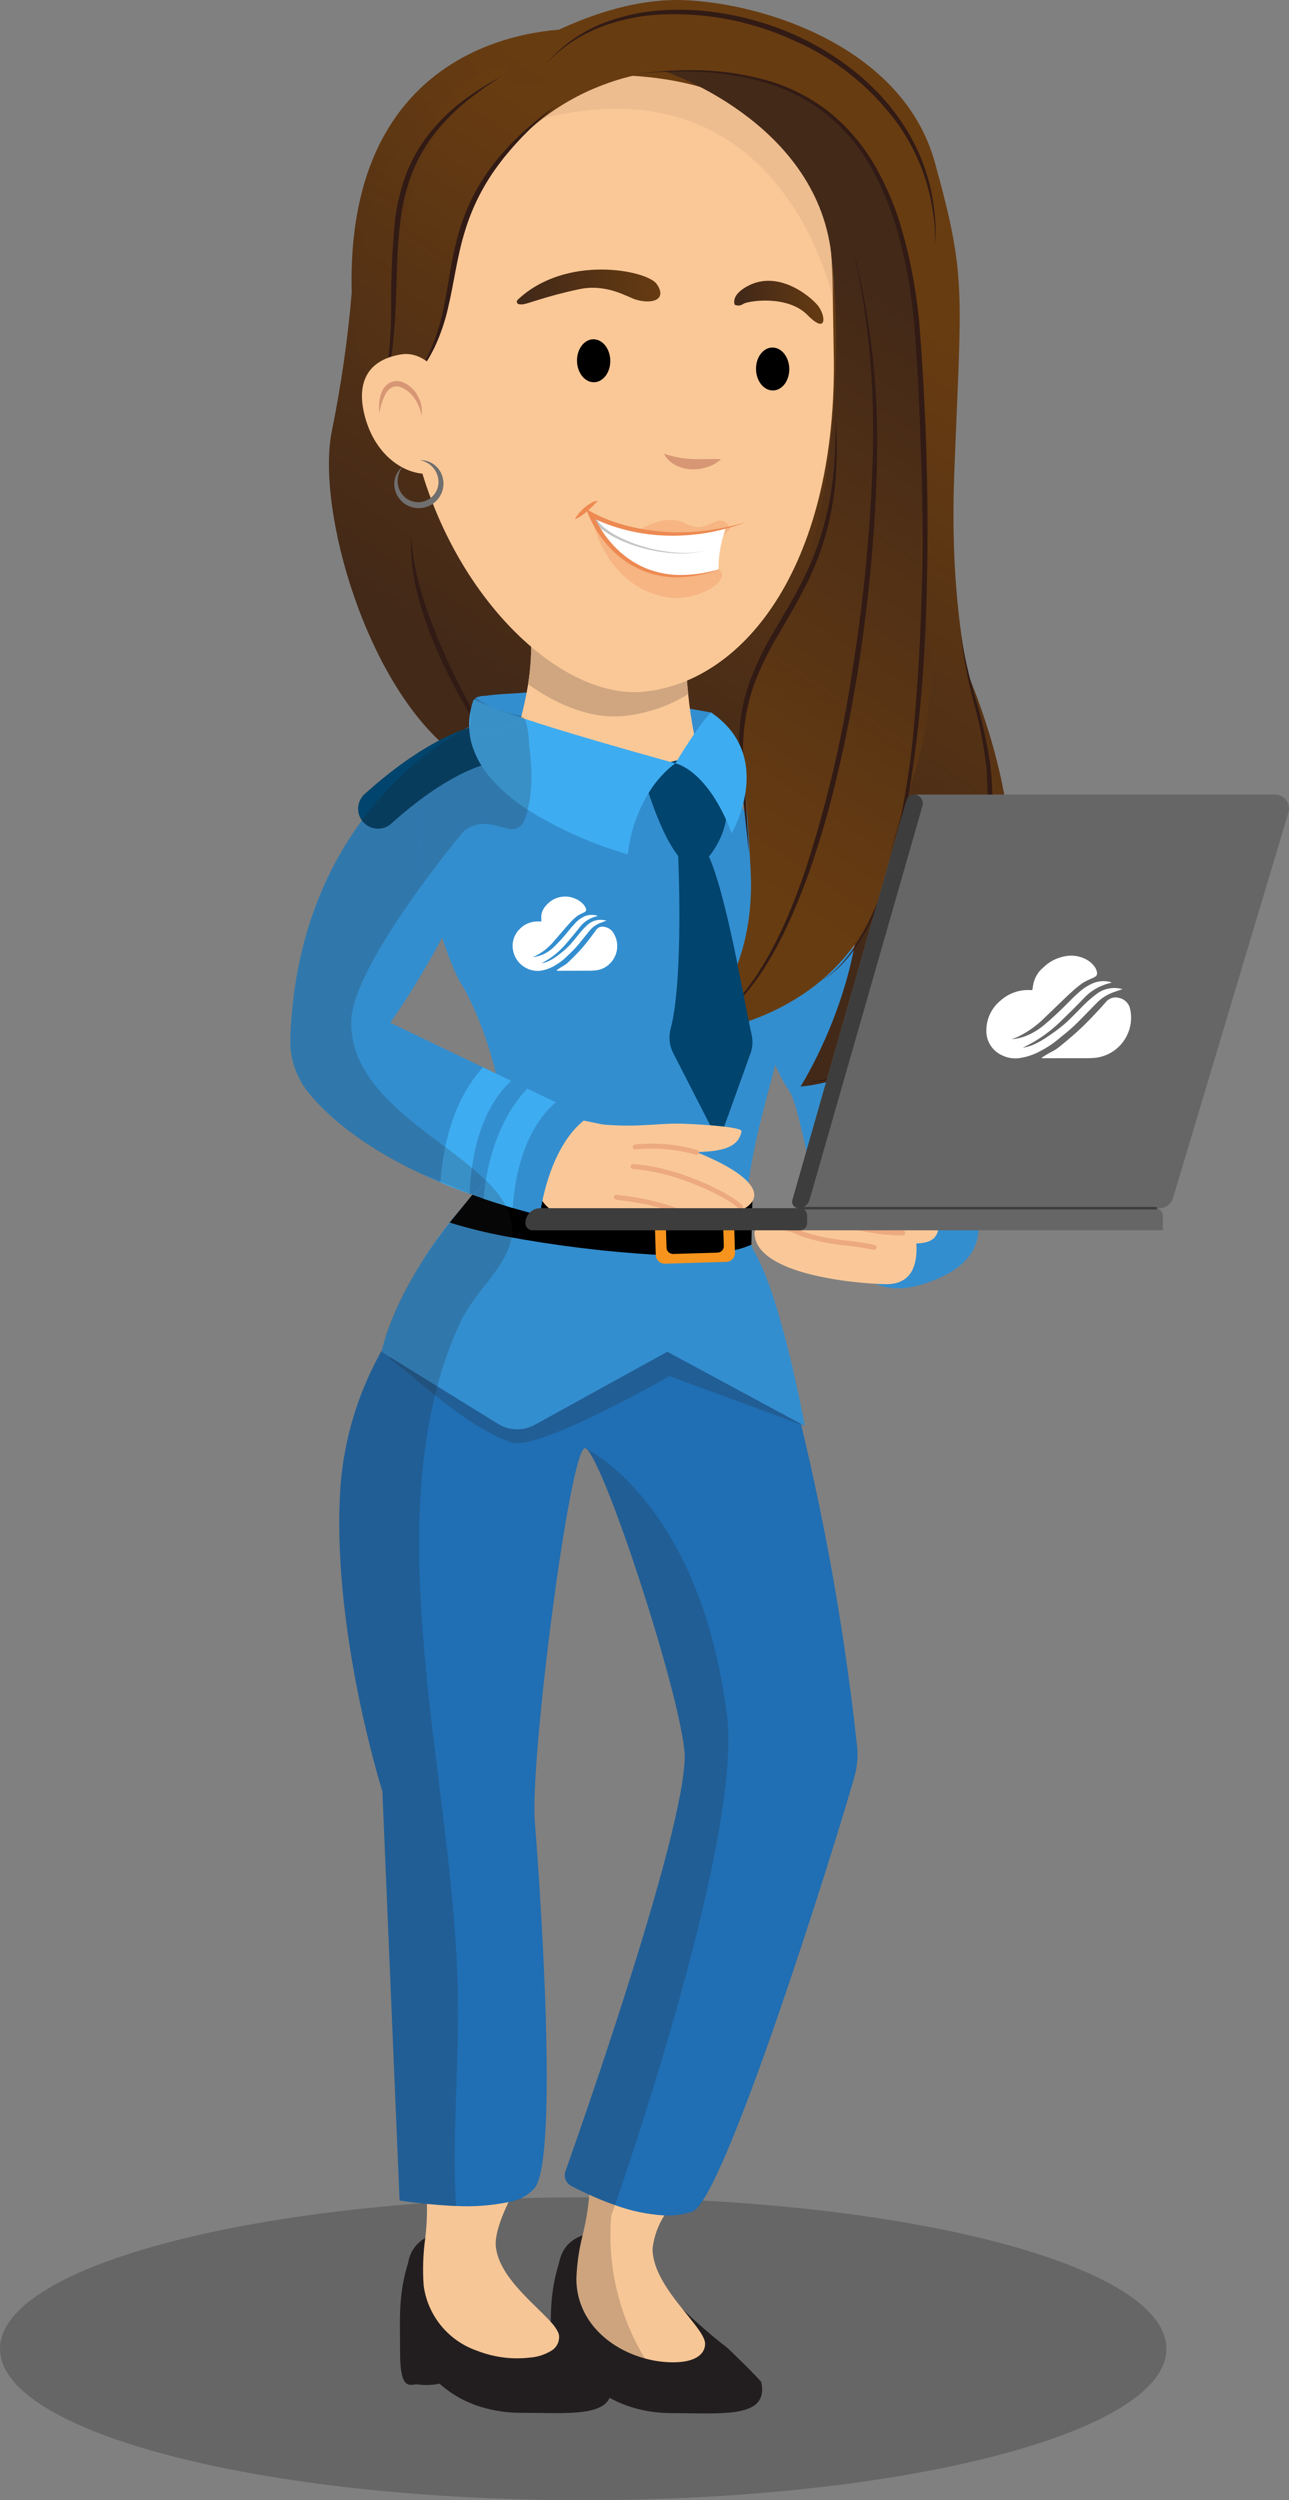 <?xml version="1.0" encoding="utf-8"?>
<svg xmlns="http://www.w3.org/2000/svg" xmlns:xlink="http://www.w3.org/1999/xlink" version="1.1" id="Layer_1" x="0px" y="0px" viewBox="0 0 140.969 273.39" style="enable-background:new 0 0 140.969 273.39;">
<rect x="0" y="0" width="140.969" height="273.39" fill="#808080" stroke="none"/>
<style type="text/css">
	.st0{opacity:0.2;}
	.st1{fill:#338ECF;}
	.st2{fill:#221E20;}
	.st3{fill:#F7C696;}
	.st4{fill:#206EB3;}
	.st5{opacity:0.2;fill:#231F20;enable-background:new    ;}
	.st6{fill:#F7941D;}
	.st7{fill:url(#SVGID_1_);}
	.st8{fill:#321B15;}
	.st9{fill:url(#SVGID_00000145017804185228428370000001737708341963152540_);}
	.st10{fill:url(#SVGID_00000046322698031104496250000003652931346671193771_);}
	.st11{fill:#FAC897;}
	.st12{fill:#CFA680;}
	.st13{opacity:0.3;fill:#CFA680;enable-background:new    ;}
	.st14{fill:url(#SVGID_00000031195315120476219600000014433160471330193085_);}
	.st15{fill:url(#SVGID_00000168801398614394925810000000110363383147970238_);}
	.st16{fill:#D79775;}
	.st17{fill:url(#SVGID_00000144298641020963107250000011066951688551665831_);}
	.st18{fill:url(#SVGID_00000063622815350006293750000002470813093911858864_);}
	.st19{fill:url(#SVGID_00000058556382055571851130000007817270175939885729_);}
	.st20{fill:url(#SVGID_00000058555139196345310250000004942755724335466167_);}
	.st21{fill:#706F6F;}
	.st22{fill:#ED8A52;}
	.st23{opacity:0.3;fill:#ED8A52;enable-background:new    ;}
	.st24{fill:#FFFFFF;}
	.st25{fill:#C5C5C5;}
	.st26{fill:#FAC898;}
	.st27{fill:#01446D;}
	.st28{fill:#ECAA7E;}
	.st29{fill:#666666;}
	.st30{fill:#3D3D3D;}
	.st31{fill:#3EACF0;}
	.st32{fill:#231F20;}
</style>
<g class="st0">
	<path d="M127.563,256.834c0,9.144-28.557,16.556-63.782,16.556c-22.287,0-41.908-2.966-53.31-7.462&#xD;&#xA;		C3.853,263.316,0,260.192,0,256.834c0-5.633,10.847-10.613,27.42-13.601&#xD;&#xA;		c0.593-0.109,1.197-0.212,1.807-0.316c2.509-0.419,5.143-0.8,7.881-1.127&#xD;&#xA;		c0.114-0.011,0.223-0.027,0.337-0.038c0.675-0.082,1.35-0.158,2.036-0.229&#xD;&#xA;		c8.073-0.846,16.184-1.262,24.301-1.246c6.52,0,12.812,0.256,18.739,0.729&#xD;&#xA;		c0.321,0.022,0.637,0.049,0.952,0.076c2.787,0.234,5.492,0.517,8.099,0.844&#xD;&#xA;		c0.604,0.076,1.208,0.158,1.802,0.239C113.696,244.931,127.563,250.46,127.563,256.834z"/>
</g>
<path class="st1" d="M77.214,83.745c0,0,21.098,23.896,23.709,33.693s12.322,19.065,0,22.984&#xD;&#xA;	c-12.057,3.836-12.185-17.917-14.765-21.39S76.992,94.818,77.214,83.745z"/>
<path class="st2" d="M75.951,263.893c-0.807-0.014-1.657-0.028-2.507-0.028&#xD;&#xA;	c-6.784,0-12.52-4.348-12.52-11.798c0-3.668-0.269-6.529,2.79-7.634&#xD;&#xA;	c0.983-0.318,2.012-0.476,3.045-0.467c0.156-0.014,0.326-0.014,0.496-0.014&#xD;&#xA;	c3.371,0,2.238,2.606,5.368,6.218c0.128,0.243,0.241,0.494,0.34,0.751&#xD;&#xA;	c0.496,0.482,1.091,1.048,1.728,1.629c1.53,1.431,3.314,3.017,4.717,4.065&#xD;&#xA;	c0.255,0.184,3.81,3.668,3.852,3.881C83.968,263.879,80.385,263.95,75.951,263.893z"/>
<path class="st2" d="M61.15,247.403c-1.131,3.65-0.899,6.142-0.899,9.975&#xD;&#xA;	c0,4.165,1.131,3.385,1.843,3.385c0.82,0.117,1.653,0.091,2.464-0.077&#xD;&#xA;	c1.773-0.762-2.91-5.946-2.91-11.497C61.647,248.142,61.118,248.448,61.15,247.403z"/>
<path class="st2" d="M66.671,262.192c-0.932,2.068-5.23,1.639-9.721,1.639&#xD;&#xA;	c-1.476,0.006-2.945-0.212-4.356-0.646c-1.677-0.506-3.224-1.372-4.532-2.537&#xD;&#xA;	c-2.4-2.21-3.724-5.352-3.629-8.614c-0.081-1.557-0.008-3.119,0.217-4.662&#xD;&#xA;	c0.181-1.122,0.866-2.1,1.859-2.652c1.032-0.506,2.165-0.773,3.314-0.78&#xD;&#xA;	c0.298-0.016,0.609-0.025,0.94-0.025c3.367,0,2.235,2.607,5.365,6.219&#xD;&#xA;	c0.163,0.188,0.204,0.547,0.343,0.752c1.009,0.968,2.386,2.268,3.759,3.473&#xD;&#xA;	c0.278,0.245,0.552,0.486,0.825,0.715c0.09,0.078,0.18,0.155,0.266,0.229&#xD;&#xA;	c0.556,0.466,1.095,0.899,1.585,1.267c0.098,0.074,0.695,0.642,1.385,1.32&#xD;&#xA;	c0.869,0.809,1.694,1.665,2.472,2.562C66.919,261.027,66.886,261.637,66.671,262.192z"/>
<path class="st2" d="M48.063,260.648c-0.811,0.166-1.645,0.191-2.464,0.074c-0.711,0-1.843,0.78-1.843-3.383&#xD;&#xA;	c0-3.829-0.233-6.321,0.895-9.966c-0.029,1.038,0.503,0.731,0.503,1.778&#xD;&#xA;	C45.154,254.698,49.836,259.883,48.063,260.648z"/>
<path class="st3" d="M77.113,256.287c0,0.991-0.864,2.025-3.484,2.025&#xD;&#xA;	c-1.048-0-2.092-0.143-3.102-0.425c-4.037-1.091-7.492-4.249-7.492-8.71&#xD;&#xA;	c0.055-1.601,0.283-3.192,0.68-4.745c0.364-1.46,0.611-2.948,0.737-4.447&#xD;&#xA;	c0.014-0.227,0.014-0.453,0.014-0.68c-0.003-0.521-0.041-1.042-0.113-1.558&#xD;&#xA;	c0.071-0.212,0.198-0.482,0.411-0.482c0.595,0.014,2.082,0.085,3.725,0.241&#xD;&#xA;	c2.904,0.255,6.331,0.722,6.331,1.416c-0.786,1.067-1.51,2.178-2.167,3.328&#xD;&#xA;	c-0.698,1.096-1.139,2.335-1.289,3.626c0,2.351,1.756,4.716,3.328,6.671&#xD;&#xA;	C75.951,254.135,77.113,255.452,77.113,256.287z"/>
<path class="st3" d="M60.252,257.072c-0.713,0.422-1.515,0.671-2.341,0.727&#xD;&#xA;	c-1.948,0.22-3.92-0.04-5.745-0.756c-3.127-1.078-5.382-3.824-5.831-7.102&#xD;&#xA;	c-0.126-1.742-0.067-3.493,0.176-5.222c0.147-1.236,0.208-2.482,0.184-3.727&#xD;&#xA;	c-0.012-0.339-0.033-0.678-0.074-1.017c-0.057-0.523-0.154-1.041-0.29-1.549&#xD;&#xA;	c0.041-0.208,0.143-0.494,0.343-0.519c0.437-0.041,1.324-0.102,2.407-0.147&#xD;&#xA;	c3.069-0.131,7.694-0.155,7.784,0.642c0,0.025-0.617,1.054-1.258,2.394&#xD;&#xA;	c-0.748,1.569-1.532,3.584-1.377,4.908c0.38,3.293,4.217,6.195,6.007,8.193&#xD;&#xA;	c0.335,0.345,0.613,0.743,0.821,1.177c0.04,0.1,0.067,0.204,0.082,0.311&#xD;&#xA;	C61.205,256.073,60.857,256.736,60.252,257.072z"/>
<path class="st4" d="M93.429,194.323c-2.408,8.455-14.305,46.286-17.704,47.504&#xD;&#xA;	c-0.989,0.331-2.031,0.475-3.073,0.425c-1.845-0.111-3.663-0.492-5.396-1.133&#xD;&#xA;	c-1.02-0.354-1.983-0.751-2.804-1.133c-0.793-0.354-1.473-0.694-1.983-0.963&#xD;&#xA;	c-0.582-0.307-0.848-0.996-0.623-1.615c2.238-6.317,13.724-39.218,13.002-46.031&#xD;&#xA;	c-0.793-7.266-8.682-31.244-10.708-32.944c-0.04-0.047-0.095-0.077-0.156-0.085&#xD;&#xA;	c-1.671-0.014-6.034,34.035-5.495,40.847c0.552,6.813,2.634,36.584,0,40.04&#xD;&#xA;	c-0.752,0.832-1.767,1.382-2.875,1.558c-1.891,0.383-3.823,0.526-5.75,0.425&#xD;&#xA;	c-0.142,0-0.269-0.014-0.411-0.014c-0.991-0.057-1.926-0.127-2.762-0.212&#xD;&#xA;	c-1.756-0.17-2.989-0.382-2.989-0.382l-1.883-44.728c0,0-5.665-17.931-4.575-33.454&#xD;&#xA;	c0.356-4.501,1.562-8.894,3.555-12.945c0.312-0.637,0.637-1.26,0.977-1.869&#xD;&#xA;	c0.411-0.765,0.822-1.473,1.246-2.153c0.553-0.892,1.119-1.714,1.686-2.479&#xD;&#xA;	c0.453-0.652,0.906-1.246,1.36-1.799c0.538-0.666,1.048-1.275,1.529-1.813&#xD;&#xA;	c0.085-0.099,0.184-0.212,0.269-0.312c0.141-0.156,0.283-0.312,0.425-0.453&#xD;&#xA;	c0.297-0.312,0.566-0.595,0.821-0.85c0.198-0.198,0.382-0.382,0.538-0.524&#xD;&#xA;	c0.425-0.411,0.666-0.623,0.666-0.623s0.113-0.057,0.34-0.184c0.496-0.269,1.558-0.821,2.988-1.459&#xD;&#xA;	c0.708-0.312,1.487-0.637,2.351-0.963c1.275-0.496,2.705-0.977,4.235-1.402&#xD;&#xA;	c7.181-1.955,16.458-2.309,21.288,6.274c2.394,4.263,4.419,10.311,6.076,16.826&#xD;&#xA;	c2.799,11.593,4.848,23.354,6.132,35.21C93.855,192.056,93.754,193.216,93.429,194.323z"/>
<path class="st5" d="M88.018,155.926l-14.801-5.454c0,0-14.366,8.248-17.307,7.248&#xD;&#xA;	c-5.092-1.731-11.259-7.816-13.281-9.165c-0.5-0.333,15.496-10.747,15.496-10.747L88.018,155.926z"/>
<path class="st1" d="M88.018,155.926l-0.411-0.227c-0.014,0-14.63-7.889-14.63-7.889l-14.489,7.988&#xD;&#xA;	c-1.251,0.689-2.774,0.657-3.994-0.085l-6.671-4.121l-6.104-3.782&#xD;&#xA;	c0.015-0.067,0.034-0.133,0.057-0.198c0.057-0.297,0.198-0.807,0.425-1.53&#xD;&#xA;	c0.573-1.68,1.274-3.314,2.096-4.886c2.191-4.219,5.014-8.078,8.37-11.444&#xD;&#xA;	c0.19-0.194,0.366-0.402,0.524-0.623c4.447-5.821-0.793-18.469-2.734-21.514&#xD;&#xA;	c-0.991-1.572-2.762-6.416-3.867-11.444c-1.119-5.155-1.529-10.523,0.368-12.719&#xD;&#xA;	c1.728-2.011,6.218-3.512,10.552-4.546c3.296-0.77,6.628-1.37,9.985-1.799&#xD;&#xA;	c0.128,1.19,0.283,2.493,0.468,3.895c1.898-2.054,5.594,0.751,5.594,0.751&#xD;&#xA;	c19.673,20.31,11.77,30.437,11.529,33.142c-0.241,2.719-5.496,16.996-2.549,22.052&#xD;&#xA;	C85.483,142.004,88.018,155.926,88.018,155.926z"/>
<path d="M82.296,130.891l-0.124,5.215c-0.581,0.251-1.185,0.447-1.803,0.586&#xD;&#xA;	c-2.85,0.541-5.758,0.713-8.652,0.512c-5.563-0.329-11.099-1.011-16.575-2.042&#xD;&#xA;	c-2.015-0.379-4.007-0.872-5.966-1.477l3.544-4.332l-1.832-0.136&#xD;&#xA;	c2.316,0.657,4.669,1.175,7.047,1.551c4.503,0.709,9.058,1.028,13.616,0.953&#xD;&#xA;	c2.881-0.031,5.758-0.211,8.619-0.541C81.529,131.023,82.296,130.891,82.296,130.891z"/>
<path class="st6" d="M71.552,131.686l0.166,5.548c0.016,0.54,0.467,0.965,1.007,0.949l6.705-0.2&#xD;&#xA;	c0.54-0.016,0.965-0.467,0.949-1.007l-0.166-5.548c-0.016-0.54-0.467-0.965-1.007-0.949l-6.705,0.2&#xD;&#xA;	C71.96,130.695,71.535,131.146,71.552,131.686z M72.772,132.417c-0.012-0.391,0.296-0.717,0.686-0.729&#xD;&#xA;	h0l4.851-0.145c0.391-0.012,0.717,0.296,0.729,0.686l0.12,4.014&#xD;&#xA;	c0.012,0.391-0.296,0.717-0.686,0.729l-4.851,0.145c-0.391,0.012-0.717-0.296-0.729-0.686v-0&#xD;&#xA;	L72.772,132.417z"/>
<linearGradient id="SVGID_1_" gradientUnits="userSpaceOnUse" x1="2170.356" y1="325.787" x2="2132.613" y2="371.747" gradientTransform="matrix(-0.995 0.096 -0.096 -0.995 2233.592 182.551)">
	<stop offset="0" style="stop-color:#432918"/>
	<stop offset="1" style="stop-color:#683C11"/>
</linearGradient>
<path class="st7" d="M63.257,3.186c0,0-25.569-1.292-24.795,28.852c-0.432,5.076-1.159,10.122-2.176,15.113&#xD;&#xA;	c-1.731,8.64,3.852,28.067,13.439,35.267s16.701,6.045,16.263-1.524s3.483-13.455-3.849-22.931&#xD;&#xA;	s-11.435-5.46-9.615-24.234S81.171,4.875,63.257,3.186z"/>
<path class="st8" d="M45.024,58.628c-0.059,0.565-0.079,1.134-0.058,1.703&#xD;&#xA;	c0.01,0.57,0.089,1.134,0.135,1.703c0.068,0.566,0.182,1.125,0.273,1.689&#xD;&#xA;	c0.127,0.555,0.251,1.112,0.394,1.664c0.603,2.197,1.379,4.344,2.321,6.419&#xD;&#xA;	c0.933,2.073,1.983,4.093,3.144,6.048c1.15,1.958,2.426,3.839,3.822,5.631&#xD;&#xA;	c-1.206-1.92-2.332-3.88-3.412-5.863c-1.07-1.988-2.087-4.003-3.003-6.062&#xD;&#xA;	c-0.933-2.05-1.741-4.154-2.42-6.301c-0.165-0.537-0.302-1.083-0.461-1.623&#xD;&#xA;	c-0.121-0.548-0.263-1.094-0.366-1.647c-0.089-0.554-0.212-1.107-0.267-1.669&#xD;&#xA;	C45.066,59.759,45.028,59.195,45.024,58.628z"/>
<linearGradient id="SVGID_00000157270039995866271510000017658827224060274333_" gradientUnits="userSpaceOnUse" x1="2158.704" y1="314.339" x2="2120.059" y2="361.399" gradientTransform="matrix(-0.995 0.096 -0.096 -0.995 2233.592 182.551)">
	<stop offset="0" style="stop-color:#432918"/>
	<stop offset="1" style="stop-color:#683C11"/>
</linearGradient>
<path style="fill:url(#SVGID_00000157270039995866271510000017658827224060274333_);" d="M61.885,6.812&#xD;&#xA;	c0,0,10.103-6.965,22.56,0.955s12.756,25.278,13.148,39.144s-5.72,34.702-5.82,35.14&#xD;&#xA;	s-3.367-5.364-7.853-1.508s-18.301,6.661-22.034,0.5s7.451-8.37,7.042-12.608&#xD;&#xA;	s15.901-19.858,4.833-32.582S61.885,6.812,61.885,6.812z"/>
<linearGradient id="SVGID_00000153693508774485692460000010192471505186237832_" gradientUnits="userSpaceOnUse" x1="2122.144" y1="281.953" x2="2082.552" y2="330.167" gradientTransform="matrix(-0.995 0.096 -0.096 -0.995 2233.592 182.551)">
	<stop offset="0" style="stop-color:#683C11"/>
	<stop offset="1" style="stop-color:#432918"/>
</linearGradient>
<path style="fill:url(#SVGID_00000153693508774485692460000010192471505186237832_);" d="M96.171,98.164&#xD;&#xA;	c6.102,2.888,11.894,3.832,12.646,6.716c0.503-0.326,5.249-11.228-3.033-31.368&#xD;&#xA;	C105.784,73.512,82.286,91.594,96.171,98.164z"/>
<path class="st1" d="M76.205,83.909c-0.127,0.033-0.26,0.038-0.389,0.014l-5.402-0.602&#xD;&#xA;	c-1.015-0.113-2.032-0.227-3.038-0.403c-0.665-0.117-1.325-0.261-1.985-0.405l-2.081-0.454&#xD;&#xA;	l-10.549-2.303c-0.229-0.034-0.448-0.114-0.644-0.237c-0.366-0.351-0.523-0.867-0.416-1.363&#xD;&#xA;	c0.065-0.632-0.152-1.557,0.393-1.893c0.318-0.118,0.654-0.18,0.993-0.183&#xD;&#xA;	c1.059-0.144,2.132-0.203,3.199-0.26c1.813-0.151,3.633-0.196,5.452-0.136&#xD;&#xA;	c2.831,0,14.11,1.841,16.034,2.227c0.745,0.866,0.731,2.15-0.033,3&#xD;&#xA;	c-0.499,0.538-0.865,1.186-1.069,1.891C76.602,83.221,76.606,83.772,76.205,83.909z"/>
<path class="st11" d="M56.771,83.896c6.732-0.953,13.58-0.708,20.227,0.723&#xD;&#xA;	c-0.866-2.84-1.447-5.76-1.734-8.715c-0.358-3.333-0.385-6.694-0.08-10.033&#xD;&#xA;	c0,0-21.907-9.609-18.373-1.825c1.521,3.355,1.482,7.334,0.945,10.773&#xD;&#xA;	c-0.37,2.29-0.951,4.54-1.736,6.722C55.709,82.406,55.862,84.028,56.771,83.896z"/>
<path class="st12" d="M57.757,74.819c3.518,2.517,7.174,3.793,10.449,3.476&#xD;&#xA;	c2.503-0.255,4.915-1.073,7.058-2.391c-0.358-3.333-0.385-6.694-0.08-10.033&#xD;&#xA;	c0,0-21.907-9.609-18.373-1.825C58.333,67.401,58.294,71.38,57.757,74.819z"/>
<path class="st12" d="M62.633,5.95c17.873,0.853,25.972,8.004,27.993,18.53&#xD;&#xA;	c-1.281-11.21-6.233-19.653-27.002-18.623C63.292,5.874,62.961,5.903,62.633,5.95z"/>
<path class="st11" d="M44.432,42.924c1.864,19.27,15.754,33.699,25.941,32.714&#xD;&#xA;	c11.292-1.092,21.304-14.322,20.803-37.235c-0.042-1.935-0.059-3.866-0.097-5.765&#xD;&#xA;	c-0.055-2.824-0.154-5.566-0.453-8.157C88.604,13.954,80.505,6.802,62.633,5.95&#xD;&#xA;	c-6.334,0.861-12.062,6.887-15.393,15.452c-1.107,2.84-0.667,6.34-1.177,9.643&#xD;&#xA;	c-0.029,0.172-0.054,0.348-0.08,0.523C45.444,35.298,44.04,38.878,44.432,42.924z"/>
<path class="st13" d="M47.24,21.402c2.484-4.227,7.395-8.271,17.006-9.331&#xD;&#xA;	c22.063-2.431,26.832,20.567,26.832,20.567c0.187-2.727,0.035-5.467-0.453-8.157&#xD;&#xA;	C88.604,13.954,80.505,6.802,62.633,5.95C56.299,6.811,50.571,12.836,47.24,21.402z"/>
<linearGradient id="SVGID_00000073704551650283409600000015663829739660357508_" gradientUnits="userSpaceOnUse" x1="2185.945" y1="334.346" x2="2146.353" y2="382.56" gradientTransform="matrix(-0.995 0.096 -0.096 -0.995 2233.592 182.551)">
	<stop offset="0" style="stop-color:#432918"/>
	<stop offset="1" style="stop-color:#683C11"/>
</linearGradient>
<path style="fill:url(#SVGID_00000073704551650283409600000015663829739660357508_);" d="M75.055,3.609&#xD;&#xA;	c0,0-12.039,2.425-16.004,5.566s-9.408,5.094-9.509,12.517s-0.565,18.55-4.956,18.871&#xD;&#xA;	s-2.758,1.937-4.764-0.331s-0.429-13.282,0.587-17.515s7.957-13.173,7.957-13.173&#xD;&#xA;	S60.12,0.387,75.055,3.609z"/>
<linearGradient id="SVGID_00000147926408791985872490000007048444437770386318_" gradientUnits="userSpaceOnUse" x1="2184.222" y1="335.815" x2="2148.692" y2="379.081" gradientTransform="matrix(-0.995 0.096 -0.096 -0.995 2233.592 182.551)">
	<stop offset="0" style="stop-color:#432918"/>
	<stop offset="1" style="stop-color:#683C11"/>
</linearGradient>
<path style="fill:url(#SVGID_00000147926408791985872490000007048444437770386318_);" d="M71.664,7.862&#xD;&#xA;	c0,0-17.903,1.293-22.125,21.698s-9.716,10.673-9.716,10.673s7.179-27.137,8.704-29.048&#xD;&#xA;	S57.662,3.05,71.664,7.862z"/>
<path class="st8" d="M54.845,8.348c-1.488,0.788-2.913,1.69-4.262,2.698&#xD;&#xA;	c-1.349,1.028-2.567,2.218-3.624,3.544c-1.06,1.337-1.913,2.827-2.529,4.419&#xD;&#xA;	c-0.594,1.595-1.003,3.253-1.22,4.941c-0.326,3.351-0.47,6.717-0.433,10.083&#xD;&#xA;	c-0.016,3.351-0.384,6.691-1.097,9.965c0.492-1.61,0.861-3.254,1.104-4.92&#xD;&#xA;	c0.244-1.667,0.382-3.348,0.464-5.028c0.09-1.68,0.112-3.36,0.179-5.033&#xD;&#xA;	c0.042-1.668,0.169-3.332,0.38-4.987c0.204-1.645,0.591-3.261,1.155-4.82&#xD;&#xA;	c0.577-1.552,1.375-3.012,2.369-4.336c1.004-1.328,2.157-2.536,3.436-3.601&#xD;&#xA;	C52.061,10.21,53.423,9.232,54.845,8.348z"/>
<path class="st8" d="M60.711,11.606c-1.176,0.844-2.305,1.753-3.38,2.722&#xD;&#xA;	c-0.547,0.477-1.046,1.005-1.563,1.516c-0.492,0.535-0.984,1.071-1.436,1.643&#xD;&#xA;	c-0.922,1.133-1.734,2.351-2.426,3.638c-0.683,1.294-1.239,2.651-1.66,4.052&#xD;&#xA;	c-0.406,1.397-0.73,2.817-0.973,4.252c-0.246,1.427-0.473,2.849-0.759,4.255&#xD;&#xA;	c-0.28,1.405-0.691,2.78-1.227,4.109c-0.546,1.332-1.251,2.594-2.101,3.756&#xD;&#xA;	c0.95-1.1,1.747-2.323,2.372-3.636c0.613-1.322,1.088-2.705,1.416-4.125&#xD;&#xA;	c0.677-2.829,1.004-5.705,1.85-8.436c0.817-2.742,2.132-5.31,3.878-7.576&#xD;&#xA;	c0.222-0.28,0.427-0.575,0.664-0.844l0.693-0.822c0.486-0.527,0.958-1.07,1.476-1.569&#xD;&#xA;	C58.528,13.498,59.627,12.563,60.711,11.606z"/>
<path class="st11" d="M49.498,44.734c0.497,3.639,0.356,6.71-2.261,7.045s-5.941-1.65-7.215-5.83&#xD;&#xA;	c-1.075-3.527-0.305-6.509,3.837-7.196C46.461,38.321,49.001,41.095,49.498,44.734z"/>
<path class="st16" d="M46.099,45.478c0.118-0.775-0.037-1.567-0.44-2.24&#xD;&#xA;	c-0.387-0.731-1.049-1.278-1.84-1.52c-0.439-0.113-0.904-0.047-1.294,0.184&#xD;&#xA;	c-0.354,0.24-0.626,0.581-0.78,0.98c-0.149,0.363-0.24,0.747-0.27,1.139&#xD;&#xA;	c-0.033,0.379-0.028,0.761,0.016,1.139c0.123-0.72,0.348-1.418,0.668-2.074&#xD;&#xA;	c0.149-0.288,0.374-0.53,0.65-0.7c0.267-0.143,0.579-0.175,0.87-0.092&#xD;&#xA;	c0.65,0.209,1.211,0.63,1.594,1.196C45.707,44.075,45.99,44.758,46.099,45.478z"/>
<path class="st16" d="M78.859,50.204c-0.594-0.019-1.134-0.007-1.664-0.001&#xD;&#xA;	c-0.528,0.008-1.038,0.006-1.539-0.012c-0.498-0.025-0.994-0.08-1.486-0.165&#xD;&#xA;	c-0.529-0.108-1.052-0.247-1.566-0.414c0.282,0.536,0.722,0.972,1.261,1.249&#xD;&#xA;	c0.54,0.276,1.133,0.433,1.739,0.459c0.591,0.022,1.181-0.061,1.744-0.244&#xD;&#xA;	C77.91,50.902,78.427,50.604,78.859,50.204z"/>
<ellipse transform="matrix(1 -0.021 0.021 1 -0.832 1.792)" cx="84.485" cy="40.331" rx="1.819" ry="2.348"/>
<ellipse transform="matrix(1 -0.021 0.021 1 -0.818 1.378)" cx="64.913" cy="39.433" rx="1.819" ry="2.348"/>
<linearGradient id="SVGID_00000099647863162817664040000017422420658732788153_" gradientUnits="userSpaceOnUse" x1="2119.374" y1="355.474" x2="2128.907" y2="355.474" gradientTransform="matrix(-0.995 0.096 -0.096 -0.995 2233.592 182.551)">
	<stop offset="0" style="stop-color:#683C11"/>
	<stop offset="1" style="stop-color:#432918"/>
</linearGradient>
<path style="fill:url(#SVGID_00000099647863162817664040000017422420658732788153_);" d="M81.798,31.262&#xD;&#xA;	c-1.969,1.04-1.44,2.064-1.44,2.064c0.299,0.139,0.651,0.105,0.918-0.089&#xD;&#xA;	c0.467-0.33,4.819-1.036,7.032,1.209s1.995-0.015,1.108-1.07S85.104,29.516,81.798,31.262z"/>
<linearGradient id="SVGID_00000100367070927881173740000015870775925735295650_" gradientUnits="userSpaceOnUse" x1="2136.832" y1="359.112" x2="2152.552" y2="359.112" gradientTransform="matrix(-0.995 0.096 -0.096 -0.995 2233.592 182.551)">
	<stop offset="0" style="stop-color:#683C11"/>
	<stop offset="1" style="stop-color:#432918"/>
</linearGradient>
<path style="fill:url(#SVGID_00000100367070927881173740000015870775925735295650_);" d="M56.606,32.79&#xD;&#xA;	c5.295-5.024,14.155-3.241,15.209-1.739c1.157,1.648-0.355,2.249-2.221,1.73&#xD;&#xA;	c-0.922-0.257-3.203-1.797-6.225-1.162c-3.788,0.795-5.722,1.66-6.299,1.67&#xD;&#xA;	c-0.108,0.003-0.217-0.006-0.323-0.026c-0.151-0.029-0.249-0.175-0.22-0.326&#xD;&#xA;	C56.538,32.881,56.565,32.83,56.606,32.79z"/>
<linearGradient id="SVGID_00000114038451172474578530000008596463935937074071_" gradientUnits="userSpaceOnUse" x1="2152.594" y1="306.958" x2="2113.001" y2="355.172" gradientTransform="matrix(-0.995 0.096 -0.096 -0.995 2233.592 182.551)">
	<stop offset="0" style="stop-color:#432918"/>
	<stop offset="1" style="stop-color:#683C11"/>
</linearGradient>
<path style="fill:url(#SVGID_00000114038451172474578530000008596463935937074071_);" d="M57.397,5.25&#xD;&#xA;	c0,0,8.579-5.535,17.31-5.239s24.022,5.09,27.525,17.726s2.906,13.834,2.135,33.868&#xD;&#xA;	s3.508,27.504,3.633,34.614c0.219,12.49-5.024,31.104-20.456,32.596c0,0,10.611-16.567,4.721-31.29&#xD;&#xA;	c-9.429-23.569,3.297-28.927,2.368-38.537s4.219-42.615-31.096-40.696&#xD;&#xA;	C63.537,8.292,50.061,11.948,57.397,5.25z"/>
<linearGradient id="SVGID_00000010995002029406767660000010843103957350814362_" gradientUnits="userSpaceOnUse" x1="2151.116" y1="305.711" x2="2111.587" y2="353.846" gradientTransform="matrix(-0.995 0.096 -0.096 -0.995 2233.592 182.551)">
	<stop offset="0" style="stop-color:#683C11"/>
	<stop offset="1" style="stop-color:#432918"/>
</linearGradient>
<path style="fill:url(#SVGID_00000010995002029406767660000010843103957350814362_);" d="M72.611,7.771&#xD;&#xA;	c0,0,16.565,5.413,18.288,19.917s-0.787,33.851-6.023,41.914s-3.582,9.665-2.78,25.647&#xD;&#xA;	c0.614,12.227-6.393,17.834-6.393,17.834s18.453-1.31,21.632-19.308&#xD;&#xA;	c1.257-7.115,6.324-14.263,3.704-27.651C99.095,56.179,109.546,4.911,72.611,7.771z"/>
<path class="st21" d="M44.048,51.022c-0.464,0.359-0.779,0.877-0.884,1.454&#xD;&#xA;	c-0.11,0.603-0.001,1.226,0.308,1.756c0.315,0.545,0.813,0.961,1.405,1.174&#xD;&#xA;	c1.238,0.445,2.617-0.063,3.271-1.204c0.314-0.546,0.424-1.186,0.309-1.805&#xD;&#xA;	c-0.108-0.604-0.43-1.149-0.905-1.536c-0.454-0.371-1.03-0.561-1.616-0.534&#xD;&#xA;	c1.071,0.19,1.888,1.062,2.009,2.143c0.123,1.221-0.766,2.311-1.987,2.434&#xD;&#xA;	c-0.805,0.081-1.59-0.281-2.051-0.947c-0.295-0.422-0.443-0.929-0.421-1.443&#xD;&#xA;	C43.509,51.969,43.706,51.446,44.048,51.022z"/>
<path class="st8" d="M68.483,8.257c0.64-0.073,1.272-0.206,1.913-0.259&#xD;&#xA;	c0.642-0.051,1.284-0.096,1.927-0.123c1.285-0.059,2.573-0.075,3.857-0.027&#xD;&#xA;	c2.568,0.068,5.117,0.472,7.581,1.201c2.455,0.731,4.744,1.934,6.738,3.542&#xD;&#xA;	c1.967,1.633,3.611,3.621,4.845,5.86c1.233,2.242,2.196,4.621,2.87,7.089&#xD;&#xA;	c0.685,2.47,1.189,4.987,1.509,7.531c0.083,0.636,0.157,1.273,0.226,1.911l0.147,1.917&#xD;&#xA;	c0.091,1.283,0.172,2.567,0.244,3.851c0.145,2.569,0.257,5.139,0.339,7.711&#xD;&#xA;	c0.432,10.284,0.194,20.584-0.714,30.837c-0.445,5.124-1.328,10.2-2.639,15.173&#xD;&#xA;	c-0.657,2.484-1.575,4.893-2.738,7.184c-0.591,1.141-1.298,2.217-2.111,3.212&#xD;&#xA;	c-0.809,1.003-1.785,1.858-2.885,2.53c1.119-0.648,2.118-1.484,2.954-2.471&#xD;&#xA;	c0.836-0.986,1.568-2.057,2.182-3.195c1.21-2.285,2.176-4.691,2.88-7.179&#xD;&#xA;	c0.715-2.481,1.293-5,1.733-7.544c0.452-2.541,0.802-5.098,1.083-7.663&#xD;&#xA;	c0.568-5.129,0.824-10.285,0.947-15.439c0.116-5.155,0.073-10.313-0.09-15.465&#xD;&#xA;	c-0.091-2.576-0.213-5.151-0.366-7.724c-0.077-1.287-0.163-2.573-0.258-3.859l-0.155-1.935&#xD;&#xA;	c-0.071-0.642-0.148-1.284-0.234-1.925c-0.333-2.568-0.851-5.108-1.553-7.601&#xD;&#xA;	c-0.691-2.505-1.689-4.915-2.971-7.175c-1.285-2.27-2.984-4.279-5.009-5.923&#xD;&#xA;	c-2.044-1.616-4.386-2.813-6.893-3.522c-2.495-0.69-5.07-1.051-7.658-1.074&#xD;&#xA;	c-1.29-0.023-2.58,0.008-3.865,0.102c-0.643,0.043-1.284,0.103-1.925,0.17&#xD;&#xA;	C69.752,8.039,69.121,8.176,68.483,8.257z"/>
<path class="st8" d="M93.305,27.155c1.669,7.501,2.389,15.182,2.142,22.862&#xD;&#xA;	c-0.233,7.672-0.958,15.321-2.168,22.9c-1.108,7.593-2.866,15.077-5.254,22.369&#xD;&#xA;	c-0.619,1.813-1.302,3.604-2.073,5.357c-0.759,1.757-1.641,3.459-2.637,5.094&#xD;&#xA;	c-0.494,0.819-1.035,1.608-1.621,2.364c-0.578,0.762-1.219,1.473-1.917,2.127&#xD;&#xA;	c-1.365,1.36-3.096,2.294-4.981,2.691c0.955-0.143,1.878-0.449,2.73-0.905&#xD;&#xA;	c0.85-0.46,1.642-1.02,2.359-1.668c0.721-0.644,1.385-1.347,1.988-2.103&#xD;&#xA;	c0.609-0.749,1.174-1.533,1.693-2.348c1.03-1.632,1.944-3.334,2.734-5.095&#xD;&#xA;	c0.802-1.754,1.514-3.546,2.163-5.36c1.274-3.636,2.343-7.341,3.202-11.097&#xD;&#xA;	c0.88-3.749,1.605-7.531,2.21-11.333c0.586-3.804,1.053-7.624,1.401-11.458&#xD;&#xA;	c0.342-3.833,0.588-7.676,0.634-11.526c0.086-3.851-0.088-7.704-0.521-11.531&#xD;&#xA;	C94.932,34.675,94.236,30.888,93.305,27.155z"/>
<path class="st8" d="M91.382,45.59c0.048,2.073-0.033,4.146-0.242,6.209&#xD;&#xA;	c-0.384,4.118-1.546,8.126-3.425,11.81c-0.926,1.843-2.008,3.606-3.059,5.402&#xD;&#xA;	c-1.078,1.796-1.985,3.689-2.709,5.655c-0.697,1.987-1.076,4.072-1.124,6.177&#xD;&#xA;	c-0.023,1.046,0.016,2.093,0.118,3.135l0.305,3.099l0.323,3.098c0.114,1.033,0.244,2.061,0.32,3.097&#xD;&#xA;	c-0.01-1.038-0.086-2.077-0.16-3.111l-0.188-3.108l-0.22-3.106c-0.073-1.027-0.084-2.058-0.034-3.086&#xD;&#xA;	c0.056-1.024,0.179-2.044,0.367-3.053c0.194-1.006,0.465-1.996,0.811-2.96&#xD;&#xA;	c0.729-1.926,1.638-3.779,2.713-5.536c1.029-1.795,2.105-3.583,3.028-5.459&#xD;&#xA;	c0.94-1.871,1.685-3.834,2.226-5.857c0.523-2.022,0.859-4.089,1.002-6.173&#xD;&#xA;	C91.563,49.748,91.546,47.664,91.382,45.59z"/>
<path class="st8" d="M105.086,69.357c0.263,2.444,0.716,4.865,1.354,7.239&#xD;&#xA;	c0.646,2.359,1.119,4.761,1.415,7.188c0.415,4.87-0.05,9.776-1.372,14.482&#xD;&#xA;	c-1.197,4.739-3.342,9.186-6.304,13.074c-1.489,1.931-3.314,3.578-5.387,4.861&#xD;&#xA;	c-0.522,0.314-1.06,0.599-1.612,0.855c-0.556,0.25-1.126,0.468-1.707,0.652&#xD;&#xA;	c-1.172,0.359-2.383,0.57-3.607,0.628c2.482,0,4.921-0.648,7.074-1.881&#xD;&#xA;	c2.142-1.256,4.039-2.891,5.598-4.824c1.565-1.921,2.89-4.025,3.946-6.266&#xD;&#xA;	c1.065-2.232,1.929-4.555,2.581-6.941c0.638-2.388,1.073-4.826,1.302-7.288&#xD;&#xA;	c0.242-2.462,0.226-4.943-0.048-7.402c-0.353-2.44-0.885-4.851-1.591-7.213&#xD;&#xA;	C106.014,74.175,105.466,71.781,105.086,69.357z"/>
<path class="st8" d="M102.259,26.859c0.104-1.213,0.083-2.433-0.061-3.642&#xD;&#xA;	c-0.363-3.671-1.68-7.184-3.821-10.189c-0.335-0.514-0.729-0.985-1.098-1.474&#xD;&#xA;	c-0.196-0.235-0.401-0.463-0.602-0.695l-0.303-0.345l-0.32-0.33&#xD;&#xA;	c-0.846-0.887-1.752-1.715-2.712-2.478c-0.962-0.759-1.968-1.461-3.012-2.102&#xD;&#xA;	c-1.048-0.635-2.132-1.209-3.246-1.718c-0.276-0.133-0.558-0.252-0.843-0.365l-0.851-0.345&#xD;&#xA;	c-0.577-0.205-1.147-0.429-1.735-0.603c-1.165-0.375-2.352-0.682-3.553-0.92&#xD;&#xA;	c-1.201-0.237-2.414-0.406-3.634-0.509c-1.221-0.093-2.446-0.107-3.669-0.042&#xD;&#xA;	c-2.452,0.107-4.867,0.632-7.142,1.551c-2.261,0.943-4.272,2.397-5.876,4.249&#xD;&#xA;	c1.673-1.756,3.719-3.114,5.987-3.974c2.257-0.85,4.641-1.311,7.052-1.362&#xD;&#xA;	c4.83-0.135,9.626,0.846,14.015,2.869c4.432,1.928,8.281,4.983,11.165,8.862&#xD;&#xA;	c2.146,2.93,3.534,6.345,4.04,9.941c0.096,0.598,0.16,1.2,0.191,1.804&#xD;&#xA;	C102.268,25.646,102.278,26.252,102.259,26.859z"/>
<path class="st22" d="M62.864,56.787c0.258-0.109,0.504-0.245,0.733-0.405&#xD;&#xA;	c0.225-0.151,0.441-0.316,0.647-0.492c0.205-0.175,0.402-0.359,0.589-0.553&#xD;&#xA;	c0.195-0.189,0.356-0.4,0.568-0.589c-0.288,0.022-0.566,0.118-0.807,0.279&#xD;&#xA;	c-0.24,0.139-0.466,0.3-0.675,0.481c-0.21,0.178-0.404,0.373-0.581,0.583&#xD;&#xA;	C63.151,56.302,62.992,56.536,62.864,56.787z"/>
<path class="st23" d="M68.752,58.664c0,0,3.321-2.577,5.847-1.577c1.494,0.592,1.648,0.895,3.614-0.04&#xD;&#xA;	c1.17-0.557,1.653,0.769,1.653,0.769S75.261,63.042,68.752,58.664z"/>
<path class="st23" d="M64.867,57.141c0,0,1.46,7.031,8.07,8.161c3.418,0.584,7.266-2.001,5.642-3.025&#xD;&#xA;	C78.579,62.276,69.661,65.491,64.867,57.141z"/>
<path class="st24" d="M78.427,62.324c0,0-9.481,3.466-13.363-5.678c4.538,1.866,9.55,2.247,14.317,1.087&#xD;&#xA;	c-0.54,1.453-0.812,2.992-0.802,4.542"/>
<path class="st25" d="M64.802,56.704c0.289,0.507,0.686,0.944,1.162,1.281&#xD;&#xA;	c0.454,0.338,0.938,0.633,1.447,0.881c1.009,0.49,2.068,0.872,3.158,1.139&#xD;&#xA;	c1.084,0.276,2.192,0.443,3.309,0.501c1.115,0.074,2.235-0.036,3.315-0.326&#xD;&#xA;	c-1.082,0.261-2.201,0.342-3.309,0.239c-1.106-0.086-2.202-0.281-3.27-0.582&#xD;&#xA;	c-1.067-0.291-2.1-0.695-3.083-1.203c-0.486-0.253-0.948-0.551-1.378-0.889&#xD;&#xA;	c-0.428-0.319-0.782-0.727-1.037-1.195L64.802,56.704z"/>
<path class="st22" d="M81.575,57.099c-1.392,0.415-2.815,0.718-4.256,0.906&#xD;&#xA;	c-1.433,0.194-2.881,0.25-4.325,0.167c-1.439-0.077-2.868-0.293-4.265-0.646&#xD;&#xA;	c-1.392-0.337-2.738-0.845-4.005-1.514l-0.617-0.336l0.257,0.635c0.283,0.683,0.633,1.337,1.044,1.952&#xD;&#xA;	c0.404,0.614,0.863,1.19,1.373,1.721c2.039,2.179,4.95,3.324,7.927,3.12&#xD;&#xA;	c1.447-0.1,2.871-0.418,4.224-0.943c-1.37,0.434-2.795,0.674-4.232,0.712&#xD;&#xA;	c-1.425,0.04-2.841-0.223-4.157-0.771c-1.299-0.565-2.466-1.394-3.427-2.434&#xD;&#xA;	c-0.964-1.032-1.738-2.226-2.286-3.528l-0.36,0.299c0.65,0.361,1.329,0.668,2.03,0.916&#xD;&#xA;	c0.693,0.252,1.398,0.465,2.114,0.64c1.431,0.345,2.894,0.539,4.365,0.578&#xD;&#xA;	c1.467,0.036,2.933-0.07,4.38-0.315C78.796,58.002,80.208,57.614,81.575,57.099z"/>
<path class="st26" d="M99.895,134.174c0.222,0.767,0.337,1.561,0.34,2.359c0,2.575-1.112,3.889-3.308,3.889&#xD;&#xA;	c-1.936,0-14.414-0.746-14.414-5.651c0-1.034,4.32-0.956,6.694-0.956&#xD;&#xA;	C92.783,133.815,96.338,134.061,99.895,134.174z"/>
<path class="st26" d="M98.186,134.276c0.807-0.319,1.663-0.496,2.53-0.524c0.362,0,1.963,0.231,1.918,0.567&#xD;&#xA;	c-0.196,1.454-1.421,1.66-2.838,1.66c-0.268-0-0.535-0.035-0.793-0.103&#xD;&#xA;	C98.324,135.697,98.356,134.854,98.186,134.276z"/>
<path class="st27" d="M79.288,86.748c0,0,1.209,3.477-2.056,7.286c-2.605,3.039-5.406-4.539-6.433-7.731&#xD;&#xA;	c-0.273-0.83,0.067-1.739,0.817-2.187C73.565,82.968,77.353,81.605,79.288,86.748z"/>
<path class="st27" d="M74.16,93.422c0,0,0.641,13.539-0.818,19.092c-0.235,0.874-0.139,1.804,0.269,2.612&#xD;&#xA;	l4.26,8.314c0.174,0.34,0.592,0.475,0.932,0.301c0.148-0.076,0.263-0.202,0.326-0.356l2.899-8.067&#xD;&#xA;	c0.281-0.69,0.342-1.45,0.175-2.176c-0.899-3.909-3.164-17.976-5.394-20.74&#xD;&#xA;	C74.176,89.136,74.16,93.422,74.16,93.422z"/>
<path class="st26" d="M62.061,122.2c20.742,3.704,30.148,11.709,6.552,11.709&#xD;&#xA;	c-3.834,0-9.761-0.415-9.761-4.244C59.05,126.886,60.181,124.256,62.061,122.2z"/>
<path class="st28" d="M75.613,133.29c-0.041-0-0.081-0.009-0.117-0.027&#xD;&#xA;	c-2.398-1.04-4.938-1.714-7.537-2c-0.244-0.034-0.443-0.062-0.588-0.086&#xD;&#xA;	c-0.148-0.025-0.248-0.166-0.222-0.314c0.025-0.147,0.164-0.247,0.311-0.223&#xD;&#xA;	c0.142,0.023,0.336,0.05,0.574,0.084c2.654,0.293,5.248,0.983,7.696,2.048&#xD;&#xA;	c0.135,0.065,0.193,0.227,0.128,0.363c-0.045,0.094-0.14,0.154-0.245,0.154H75.613z"/>
<path class="st26" d="M64.898,122.862c4.374,0.494,6.627,0,9.133,0c1.307,0,7.156,0.303,7.063,0.84&#xD;&#xA;	c-0.393,2.281-3.376,2.281-6.509,2.281C71.136,125.828,67.79,124.75,64.898,122.862z"/>
<path class="st1" d="M64.262,122.2c-0.147,0.103-0.288,0.212-0.43,0.332&#xD;&#xA;	c-2.819,2.291-4.044,6.498-4.517,8.784c-0.065,0.305-0.114,0.571-0.152,0.795&#xD;&#xA;	c-0.087,0.501-0.12,0.795-0.12,0.795c-0.381-0.098-0.751-0.196-1.121-0.294&#xD;&#xA;	c-0.637-0.174-1.252-0.348-1.856-0.528c-0.245-0.071-0.49-0.147-0.735-0.218&#xD;&#xA;	c-0.849-0.261-1.665-0.523-2.455-0.789c-0.517-0.18-1.023-0.359-1.518-0.539&#xD;&#xA;	c-1.127-0.408-2.192-0.825-3.195-1.252c-0.849-0.359-1.655-0.72-2.417-1.083&#xD;&#xA;	c-6.531-3.113-10.112-6.395-12.017-8.735c-1.374-1.707-2.079-3.857-1.981-6.047&#xD;&#xA;	C32.712,87.885,51.309,79.487,51.309,79.487c0.273,0.266,0.523,0.556,0.746,0.865&#xD;&#xA;	c0.973,1.388,1.528,3.025,1.6,4.719c0.288,4.077-1.328,9.062-3.402,13.617&#xD;&#xA;	c-0.033,0.076-0.065,0.147-0.103,0.223c-2.121,4.511-4.619,8.835-7.467,12.926l5.247,2.52&#xD;&#xA;	l4.887,2.346l3.091,1.486l1.753,0.844l3.124,1.497L64.262,122.2z"/>
<path class="st27" d="M41.342,90.614c-1.202,0-2.177-0.974-2.177-2.176&#xD;&#xA;	c-0-0.617,0.261-1.204,0.719-1.617c7.081-6.386,11.77-7.375,12.281-7.467&#xD;&#xA;	c1.183-0.213,2.315,0.574,2.528,1.757c0.211,1.174-0.563,2.3-1.735,2.524&#xD;&#xA;	c-0.124,0.027-4.074,0.932-10.159,6.419C42.4,90.415,41.88,90.615,41.342,90.614z"/>
<path class="st28" d="M95.592,136.668c-0.02-0-0.04-0.002-0.059-0.007&#xD;&#xA;	c-0.983-0.218-2.004-0.344-2.992-0.465c-1.502-0.134-2.986-0.422-4.429-0.858&#xD;&#xA;	c-0.271-0.09-0.538-0.195-0.805-0.299c-0.747-0.364-1.567-0.551-2.398-0.549&#xD;&#xA;	c-0.145,0.016-0.276-0.089-0.291-0.235c-0.001-0.005-0.001-0.01-0.001-0.016&#xD;&#xA;	c-0.012-0.15,0.1-0.281,0.25-0.293c0,0,0-0,0-0&#xD;&#xA;	c0.913-0.011,1.815,0.189,2.638,0.584c0.26,0.101,0.519,0.202,0.781,0.29&#xD;&#xA;	c1.409,0.423,2.857,0.702,4.322,0.833c1,0.123,2.035,0.251,3.044,0.475&#xD;&#xA;	c0.147,0.033,0.239,0.178,0.206,0.325c-0.028,0.124-0.138,0.213-0.266,0.213L95.592,136.668z"/>
<path class="st28" d="M98.246,135.091c-1.244-0.035-2.483-0.18-3.702-0.433&#xD;&#xA;	c-0.524-0.093-1.048-0.185-1.576-0.261c-0.149-0.021-0.252-0.159-0.231-0.308&#xD;&#xA;	c0-0,0-0,0-0c0.017-0.146,0.15-0.25,0.295-0.232&#xD;&#xA;	c0.004,0.001,0.008,0.001,0.013,0.002c0.534,0.076,1.064,0.17,1.594,0.264&#xD;&#xA;	c1.337,0.288,2.702,0.427,4.069,0.414c0.15-0.005,0.276,0.11,0.285,0.26&#xD;&#xA;	c0.007,0.15-0.11,0.277-0.26,0.285C98.57,135.089,98.408,135.091,98.246,135.091z"/>
<path class="st28" d="M80.987,132.269c-0.084,0-0.162-0.038-0.214-0.104&#xD;&#xA;	c-0.73-0.929-6.41-3.974-11.553-4.341c-0.15-0.011-0.263-0.141-0.252-0.291c0,0,0-0,0-0&#xD;&#xA;	c0.013-0.149,0.142-0.261,0.291-0.252c5.382,0.384,11.151,3.542,11.941,4.549&#xD;&#xA;	c0.093,0.118,0.072,0.289-0.047,0.382c-0.048,0.037-0.107,0.058-0.167,0.058V132.269z"/>
<path class="st29" d="M86.406,132.112h39.934c0.458,0,0.829,0.371,0.829,0.829v0v1.589l0,0H86.406l0,0&#xD;&#xA;	v-2.418V132.112z"/>
<path class="st29" d="M139.437,86.881h-38.967c-0.678,0-1.274,0.449-1.46,1.101l-12.35,43.235&#xD;&#xA;	c-0.107,0.373,0.109,0.762,0.482,0.868c0.063,0.018,0.128,0.027,0.193,0.027h39.476&#xD;&#xA;	c0.677,0,1.273-0.444,1.467-1.092l12.625-42.168c0.243-0.81-0.218-1.664-1.028-1.906&#xD;&#xA;	C139.734,86.903,139.586,86.881,139.437,86.881z"/>
<path class="st30" d="M99.951,86.881c-0.37,0-0.696,0.245-0.797,0.601L86.66,131.222&#xD;&#xA;	c-0.106,0.371,0.109,0.757,0.48,0.863c0.062,0.018,0.127,0.027,0.192,0.027&#xD;&#xA;	c0.556,0,1.044-0.368,1.198-0.902l12.356-43.09c0.148-0.516-0.15-1.054-0.666-1.201&#xD;&#xA;	C100.132,86.894,100.041,86.881,99.951,86.881z"/>
<path class="st30" d="M126.417,132.25H87.337c-0.076,0-0.138-0.061-0.139-0.137&#xD;&#xA;	c-0-0.076,0.061-0.138,0.137-0.139c0,0,0.001,0,0.001,0h39.08&#xD;&#xA;	c0.076-0,0.138,0.061,0.139,0.137c0,0.076-0.061,0.138-0.137,0.139&#xD;&#xA;	C126.418,132.25,126.418,132.25,126.417,132.25z"/>
<path class="st24" d="M112.895,108.265c0.026-0.15,0.065-0.31,0.078-0.467&#xD;&#xA;	c0.111-0.784,0.511-1.499,1.121-2.004c0.656-0.646,1.493-1.077,2.399-1.235&#xD;&#xA;	c0.706-0.136,1.437-0.048,2.091,0.25c0.438,0.188,0.82,0.487,1.107,0.868&#xD;&#xA;	c0.128,0.175,0.22,0.375,0.27,0.586c0.073,0.329-0.047,0.489-0.388,0.649&#xD;&#xA;	c-0.41,0.165-0.807,0.361-1.188,0.586c-0.431,0.306-0.839,0.641-1.224,1.003&#xD;&#xA;	c-0.445,0.398-0.87,0.818-1.301,1.23c-0.509,0.487-1.007,0.985-1.524,1.464&#xD;&#xA;	c-0.888,0.908-1.929,1.654-3.074,2.203c-0.202,0.085-0.408,0.155-0.611,0.243&#xD;&#xA;	c0.536-0.048,1.062-0.172,1.564-0.366c0.721-0.293,1.39-0.699,1.983-1.203&#xD;&#xA;	c0.872-0.731,1.701-1.504,2.498-2.314c0.391-0.397,0.781-0.8,1.204-1.161&#xD;&#xA;	c0.513-0.493,1.117-0.881,1.778-1.144c0.459-0.159,0.95-0.207,1.431-0.139&#xD;&#xA;	c0.161,0.017,0.318,0.061,0.465,0.131c-0.071,0.02-0.141,0.044-0.212,0.06&#xD;&#xA;	c-1.117,0.265-2.126,0.864-2.894,1.717c-0.811,0.847-1.649,1.67-2.493,2.486&#xD;&#xA;	c-0.81,0.78-1.7,1.472-2.655,2.067c-0.473,0.297-0.979,0.534-1.472,0.799&#xD;&#xA;	c0.368-0.06,0.728-0.161,1.073-0.301c0.667-0.29,1.301-0.653,1.888-1.082&#xD;&#xA;	c0.669-0.443,1.303-0.935,1.899-1.472c0.503-0.478,0.991-0.973,1.475-1.47&#xD;&#xA;	c0.535-0.572,1.119-1.095,1.747-1.563c0.716-0.541,1.625-0.758,2.508-0.599&#xD;&#xA;	c0.106,0.018,0.211,0.041,0.342,0.067c-0.434,0.15-0.83,0.273-1.219,0.425&#xD;&#xA;	c-0.649,0.271-1.234,0.675-1.717,1.186c-0.799,0.806-1.571,1.638-2.393,2.42&#xD;&#xA;	c-0.573,0.545-1.209,1.026-1.818,1.533c-0.534,0.44-1.113,0.822-1.727,1.142&#xD;&#xA;	c-0.758,0.436-1.593,0.724-2.459,0.847c-0.657,0.081-1.323-0.035-1.913-0.335&#xD;&#xA;	c-1.089-0.515-1.748-1.648-1.658-2.849c0.039-1.173,0.569-2.275,1.46-3.039&#xD;&#xA;	c0.724-0.68,1.651-1.105,2.639-1.21C112.281,108.252,112.588,108.251,112.895,108.265z"/>
<path class="st24" d="M113.945,115.636c0.312-0.208,0.634-0.401,0.965-0.577&#xD;&#xA;	c0.343-0.161,0.665-0.363,0.96-0.601c0.636-0.518,1.266-1.046,1.876-1.595&#xD;&#xA;	c0.515-0.464,1.012-0.95,1.494-1.448c0.584-0.604,1.157-1.219,1.71-1.85&#xD;&#xA;	c0.327-0.404,0.856-0.584,1.362-0.464c0.586,0.097,1.068,0.516,1.245,1.084&#xD;&#xA;	c0.608,2.359-0.812,4.764-3.171,5.372c-0.188,0.048-0.378,0.084-0.571,0.108&#xD;&#xA;	c-0.281,0.023-0.563,0.047-0.84,0.047c-1.575,0.004-3.15,0.002-4.724,0.002H113.958L113.945,115.636z"/>
<path class="st30" d="M87.489,134.53H58.238c-0.432,0-0.781-0.35-0.781-0.781&#xD;&#xA;	c0-0.904,0.733-1.637,1.637-1.637c0,0,0,0,0,0h28.395c0.432,0,0.781,0.35,0.781,0.781&#xD;&#xA;	v0.855C88.27,134.181,87.92,134.53,87.489,134.53z"/>
<path class="st31" d="M73.863,83.471c0,0-0.065,0.044-0.185,0.131c-0.06,0.044-0.109,0.082-0.158,0.12&#xD;&#xA;	c-1.027,0.844-1.903,1.856-2.591,2.993c-1.239,2.042-2.014,4.331-2.27,6.705&#xD;&#xA;	c-3.855-1.108-7.537-2.748-10.94-4.871c-1.513-0.961-2.881-2.132-4.066-3.478&#xD;&#xA;	c-0.861-0.976-1.523-2.111-1.948-3.342c-0.084-0.24-0.153-0.486-0.207-0.735&#xD;&#xA;	c-0.116-0.495-0.18-1-0.191-1.508c-0.02-1.013,0.142-2.021,0.479-2.977&#xD;&#xA;	c0.076,0.027,0.147,0.06,0.223,0.093c1.023,0.425,2.259,0.969,5.372,1.997&#xD;&#xA;	c0.876,0.288,1.905,0.62,3.113,0.996c2.983,0.92,7.081,2.128,12.855,3.728&#xD;&#xA;	c0.147,0.044,0.294,0.087,0.446,0.131L73.863,83.471z"/>
<path class="st31" d="M73.861,83.469c0,0,3.507,0.633,6.161,7.64c0,0,4.886-8.366-2.251-13.197&#xD;&#xA;	C77.77,77.912,76.846,78.569,73.861,83.469z"/>
<path class="st24" d="M59.197,100.761c-0-0.109,0.008-0.224-0.002-0.338&#xD;&#xA;	c-0.028-0.542,0.176-1.069,0.561-1.451c0.775-0.894,2.039-1.185,3.127-0.719&#xD;&#xA;	c0.346,0.139,0.657,0.353,0.91,0.627c0.114,0.125,0.205,0.268,0.269,0.424&#xD;&#xA;	c0.094,0.238,0.027,0.354-0.2,0.47c-0.274,0.119-0.537,0.261-0.787,0.426&#xD;&#xA;	c-0.273,0.221-0.527,0.464-0.76,0.727c-0.272,0.288-0.527,0.593-0.788,0.892&#xD;&#xA;	c-0.307,0.353-0.606,0.714-0.92,1.061c-0.533,0.661-1.197,1.206-1.949,1.599&#xD;&#xA;	c-0.135,0.062-0.276,0.113-0.412,0.176c0.374-0.034,0.74-0.124,1.086-0.267&#xD;&#xA;	c0.479-0.209,0.915-0.505,1.285-0.873c0.538-0.53,1.045-1.09,1.519-1.678&#xD;&#xA;	c0.227-0.293,0.47-0.574,0.726-0.842c0.313-0.36,0.705-0.644,1.144-0.831&#xD;&#xA;	c0.326-0.117,0.676-0.152,1.019-0.102c0.122,0.013,0.241,0.044,0.353,0.094&#xD;&#xA;	c-0.049,0.015-0.097,0.032-0.146,0.044c-0.754,0.18-1.421,0.622-1.88,1.247&#xD;&#xA;	c-0.481,0.614-0.985,1.211-1.493,1.803c-0.49,0.566-1.049,1.07-1.663,1.499&#xD;&#xA;	c-0.306,0.216-0.642,0.388-0.966,0.58c0.254-0.043,0.503-0.117,0.739-0.219&#xD;&#xA;	c0.443-0.208,0.856-0.472,1.232-0.786c0.427-0.32,0.826-0.678,1.19-1.068&#xD;&#xA;	c0.304-0.347,0.596-0.705,0.884-1.066c0.315-0.415,0.674-0.795,1.069-1.134&#xD;&#xA;	c0.485-0.401,1.124-0.561,1.74-0.437c0.079,0.013,0.158,0.029,0.256,0.048&#xD;&#xA;	c-0.296,0.109-0.567,0.199-0.829,0.31c-0.43,0.192-0.806,0.488-1.095,0.861&#xD;&#xA;	c-0.477,0.584-0.933,1.188-1.429,1.754c-0.347,0.395-0.747,0.744-1.124,1.112&#xD;&#xA;	c-0.334,0.321-0.706,0.599-1.108,0.829c-0.508,0.322-1.079,0.532-1.674,0.616&#xD;&#xA;	c-1.447,0.146-2.756-0.863-2.984-2.299c-0.133-0.799,0.117-1.615,0.676-2.201&#xD;&#xA;	c0.457-0.502,1.084-0.815,1.759-0.88C58.752,100.752,58.975,100.751,59.197,100.761z"/>
<path class="st24" d="M60.879,106.093c0.2-0.152,0.41-0.292,0.627-0.419&#xD;&#xA;	c0.226-0.116,0.435-0.262,0.62-0.436c0.396-0.376,0.786-0.759,1.159-1.157&#xD;&#xA;	c0.315-0.336,0.614-0.689,0.9-1.05c0.347-0.438,0.685-0.884,1.006-1.341&#xD;&#xA;	c0.205-0.299,0.578-0.435,0.928-0.337c0.451,0.08,0.836,0.371,1.037,0.783&#xD;&#xA;	c0.621,1.096,0.391,2.477-0.551,3.312c-0.404,0.377-0.921,0.609-1.471,0.659&#xD;&#xA;	c-0.2,0.017-0.401,0.035-0.602,0.036c-1.14,0.005-2.28,0.006-3.42,0.008l-0.212,0&#xD;&#xA;	L60.879,106.093z"/>
<path class="st31" d="M52.879,131.077c1.012,0.343,2.079,0.68,3.189,1.007&#xD;&#xA;	c0.484-6.749,2.95-10.042,4.719-11.555l-3.124-1.497C55.639,121.182,53.472,124.883,52.879,131.077z"/>
<path class="st31" d="M48.166,129.286c1.001,0.425,2.066,0.842,3.195,1.252&#xD;&#xA;	c0.294-7.124,2.716-10.673,4.55-12.349l-3.091-1.486C50.767,118.973,48.634,122.842,48.166,129.286z"/>
<g class="st0">
	<path class="st32" d="M53.134,129.072l0.057,0.057c-0.156,0.212-1.287,1.311-1.42,1.558l-6.029-2.478&#xD;&#xA;		c-6.529-3.116-10.113-6.402-12.01-8.739c-1.375-1.707-2.08-3.858-1.983-6.048&#xD;&#xA;		c0.963-25.508,19.517-33.921,19.56-33.935c0.326-0.142-0.113-3.158,0.609-3.243&#xD;&#xA;		c0.128-0.014,0.227,0.085,0.326,0.17c0.805,0.614,1.725,1.062,2.705,1.317&#xD;&#xA;		c0.533,0.186,1.077,0.337,1.629,0.453c0.193,0.015,0.38,0.068,0.553,0.156&#xD;&#xA;		c0.183,0.144,0.317,0.343,0.382,0.567c-4.334,1.034-8.824,2.535-10.552,4.546&#xD;&#xA;		c-1.898,2.195-1.487,7.563-0.368,12.719c-3.583,4.844-8.186,11.812-8.186,15.65&#xD;&#xA;		c0,5.113,3.923,8.71,8.059,11.925c0.737,0.567,1.487,1.119,2.223,1.671&#xD;&#xA;		c1.02,0.779,2.011,1.53,2.918,2.294C52.157,128.166,52.667,128.619,53.134,129.072z"/>
	<path class="st32" d="M56.024,134.497c0,1.983-1.247,3.796-2.592,5.566&#xD;&#xA;		c-1.024,1.212-1.947,2.505-2.762,3.867c-0.014,0.014-0.014,0.028-0.028,0.043&#xD;&#xA;		c-0.057,0.113-0.113,0.227-0.17,0.34c-1.102,2.341-1.989,4.778-2.649,7.28&#xD;&#xA;		c-2.635,9.843-2.195,20.778-1.275,30.649c1.147,12.322,3.427,24.559,3.541,36.938&#xD;&#xA;		c0.056,7.351-0.652,14.702-0.227,22.038c-0.142,0-0.269-0.014-0.411-0.014&#xD;&#xA;		c-0.991-0.057-1.926-0.127-2.762-0.212c-1.756-0.17-2.989-0.382-2.989-0.382l-1.883-44.728&#xD;&#xA;		c0,0-5.665-17.931-4.575-33.454c0.356-4.501,1.562-8.894,3.555-12.945&#xD;&#xA;		c0.312-0.637,0.637-1.26,0.977-1.869c1.51-6.481,6.784-13.682,10.892-17.86&#xD;&#xA;		c0.19-0.194,0.366-0.402,0.524-0.623c0.85,0.795,1.571,1.717,2.139,2.734&#xD;&#xA;		c0.359,0.663,0.585,1.389,0.666,2.139C56.01,134.157,56.024,134.327,56.024,134.497z"/>
	<path class="st32" d="M58.12,84.883c0.006,1.234-0.127,2.464-0.397,3.668&#xD;&#xA;		c-1.062,4.631-3.612-0.184-6.982,2.309c-0.014,0.014-1.884,2.238-4.15,5.311&#xD;&#xA;		c-1.119-5.155-1.529-10.523,0.368-12.719c1.728-2.011,6.218-3.512,10.552-4.546&#xD;&#xA;		c0.21,0.791,0.324,1.604,0.34,2.422C58.023,82.505,58.113,83.693,58.12,84.883z"/>
</g>
<path class="st28" d="M76.18,126.282c-0.038,0-0.076-0.008-0.111-0.023&#xD;&#xA;	c-2.124-0.598-4.341-0.793-6.537-0.574c-0.143,0.038-0.289-0.048-0.327-0.191&#xD;&#xA;	c-0.001-0.003-0.001-0.006-0.002-0.009c-0.036-0.146,0.053-0.293,0.199-0.329&#xD;&#xA;	c0,0,0-0,0-0c2.313-0.253,4.654-0.047,6.888,0.605&#xD;&#xA;	c0.137,0.061,0.199,0.222,0.138,0.359c-0.044,0.098-0.141,0.162-0.249,0.162H76.18z"/>
<path class="st5" d="M75.951,263.893c-0.807-0.014-1.657-0.028-2.507-0.028&#xD;&#xA;	c-6.784,0-12.52-4.348-12.52-11.798c0-3.668-0.269-6.529,2.79-7.634&#xD;&#xA;	c0.364-1.46,0.611-2.948,0.737-4.447c-0.793-0.354-1.473-0.694-1.983-0.963&#xD;&#xA;	c-0.582-0.307-0.848-0.996-0.623-1.615c2.238-6.317,13.724-39.218,13.002-46.031&#xD;&#xA;	c-0.793-7.266-8.682-31.244-10.708-32.944c1.586,0.836,12.634,7.393,15.367,29.191&#xD;&#xA;	c1.388,11.076-7.323,38.751-11.019,49.883c-0.524,1.558-0.949,2.79-1.232,3.612&#xD;&#xA;	c-0.255,0.737-0.397,1.133-0.397,1.133c-0.064,0.569-0.097,1.141-0.099,1.714&#xD;&#xA;	c-0.086,4.904,1.22,9.731,3.767,13.923C71.96,260.199,73.798,262.233,75.951,263.893z"/>
</svg>